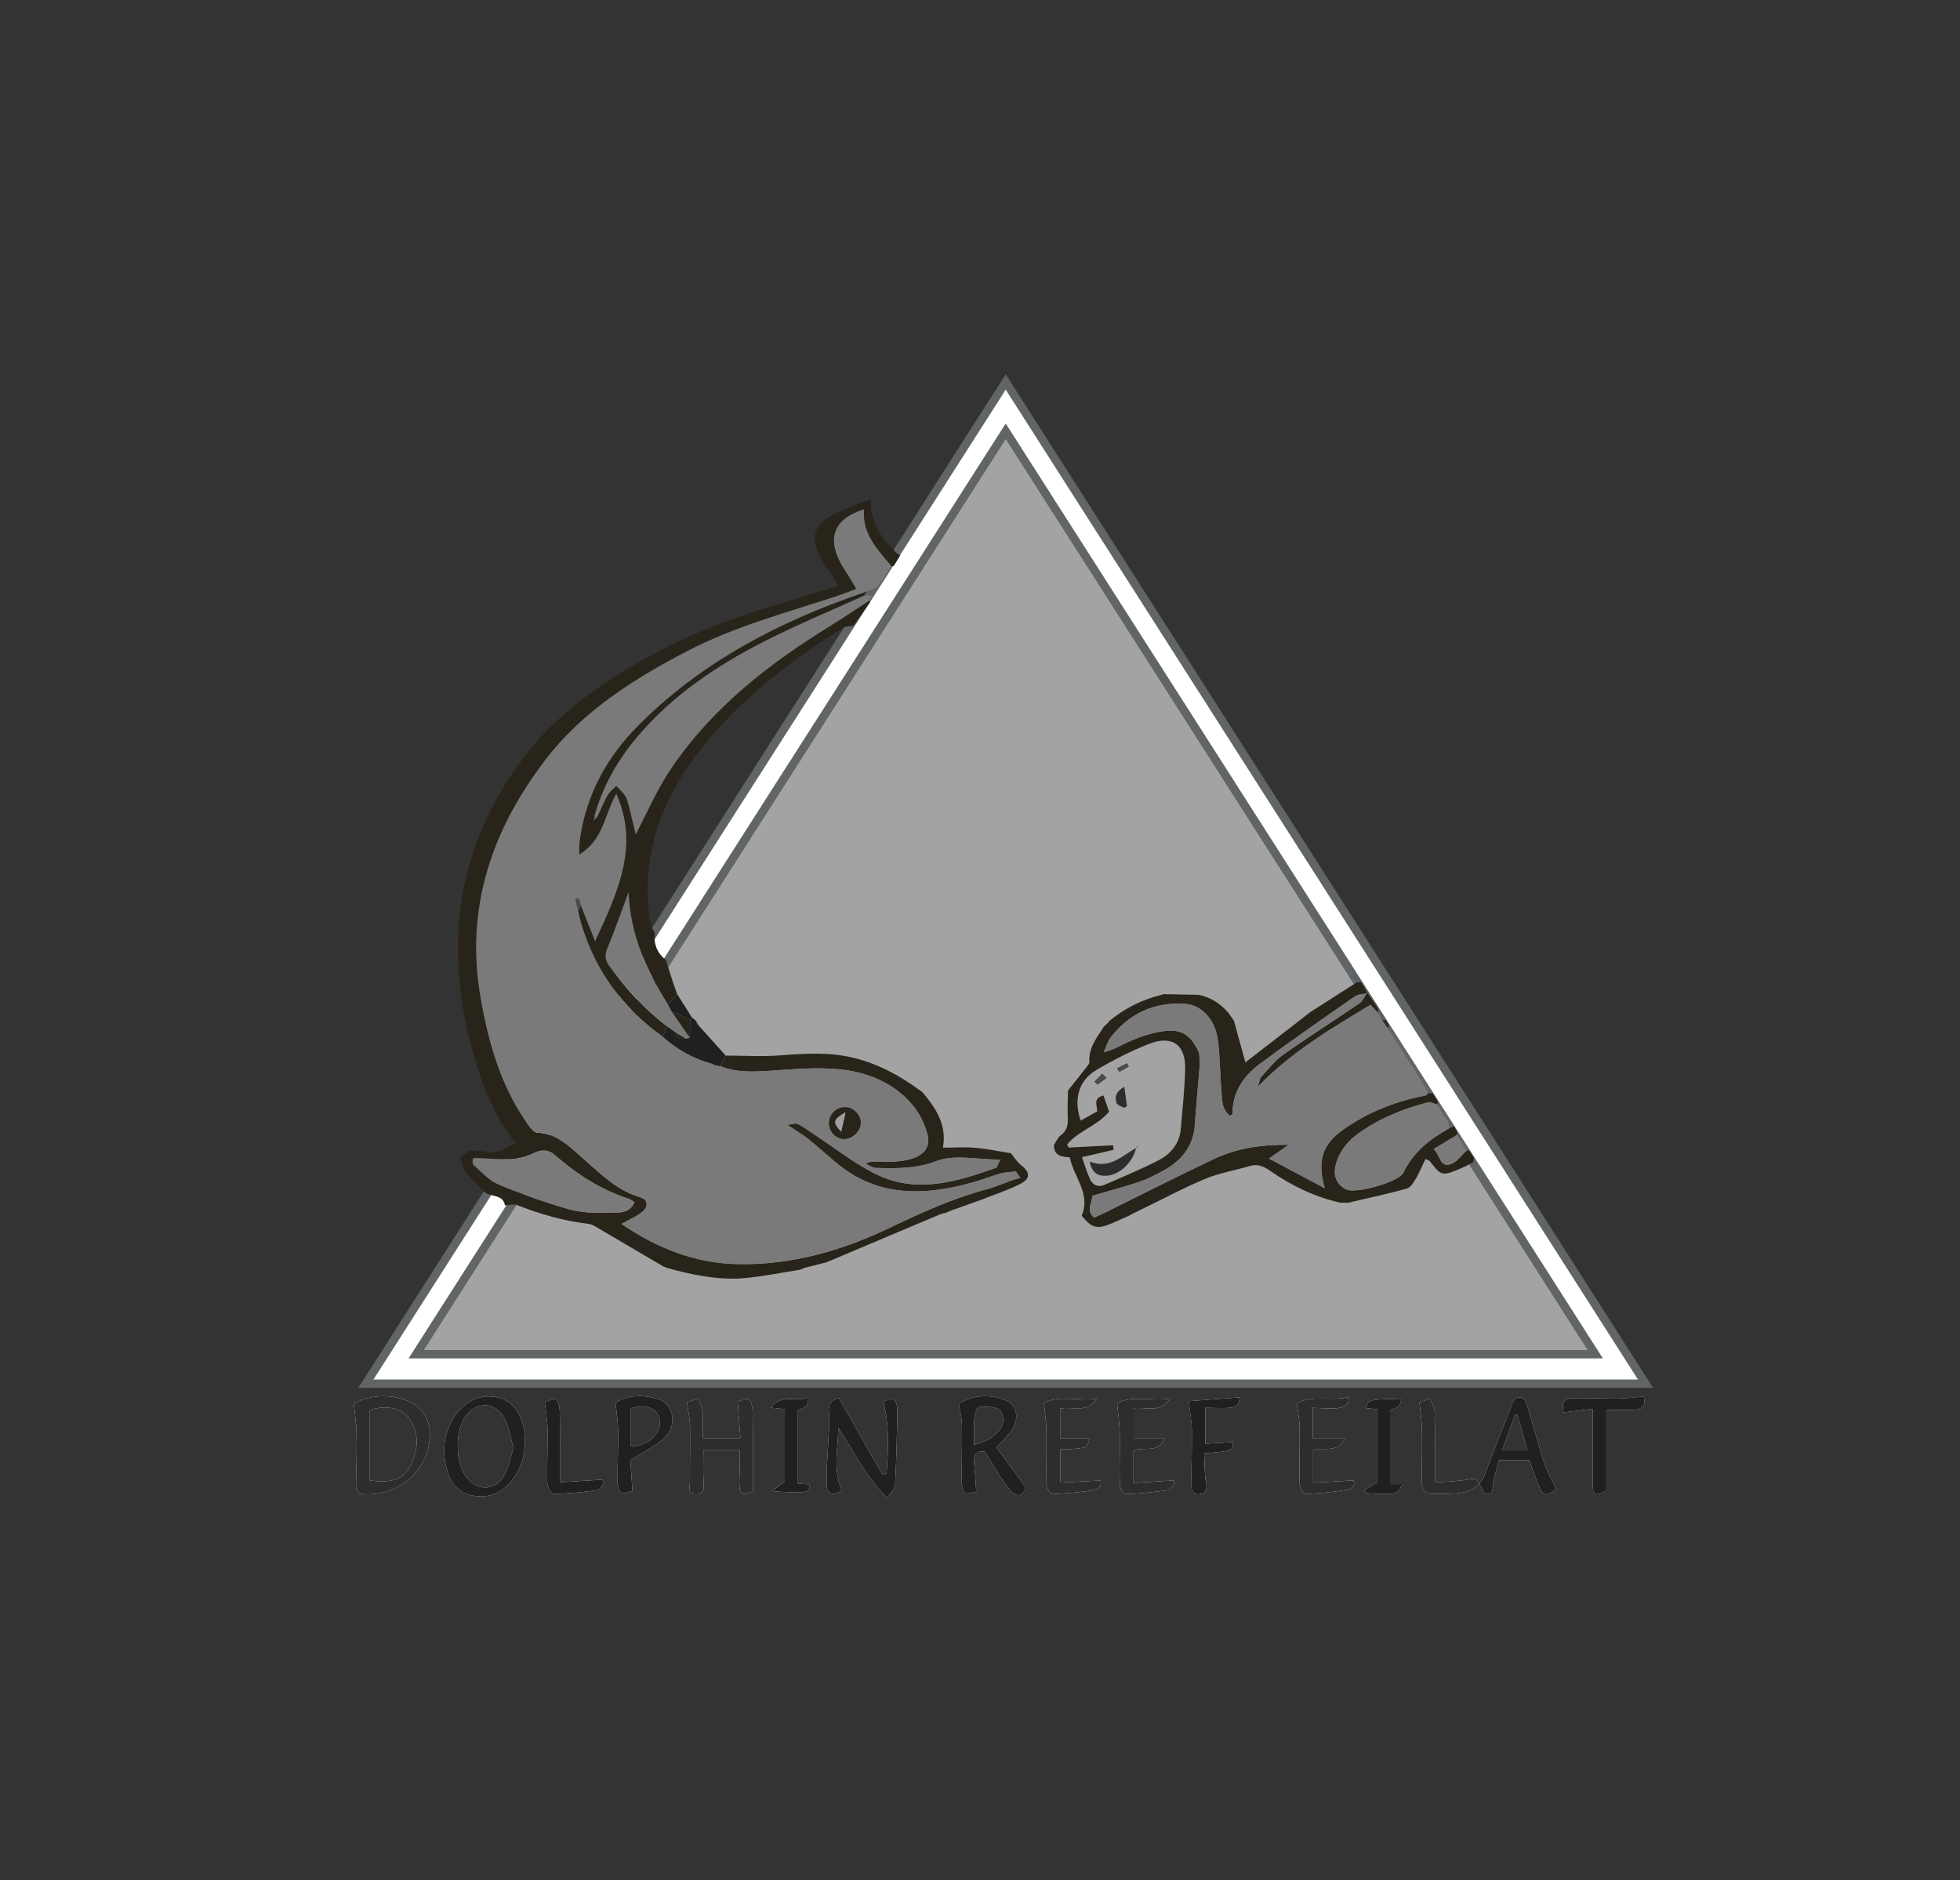 <?xml version="1.0" encoding="utf-8"?>
<!-- Generator: Adobe Illustrator 24.0.1, SVG Export Plug-In . SVG Version: 6.00 Build 0)  -->
<svg version="1.1" id="Layer_1" xmlns="http://www.w3.org/2000/svg" xmlns:xlink="http://www.w3.org/1999/xlink" x="0px" y="0px"
	 viewBox="0 0 841.89 807.53" style="enable-background:new 0 0 841.89 807.53;" xml:space="preserve">
<rect x="0" y="0" width="841.89" height="807.53" fill="#333333" stroke="none"/>
<style type="text/css">
	.st0{fill:#515151;}
	.st1{fill:#86B33F;}
	.st2{fill:#A3C238;}
	.st3{fill:#6FA842;}
	.st4{fill:#FFFFFF;}
	.st5{fill:#787878;}
	.st6{fill:#878787;}
	.st7{fill:#6D6D6D;}
	.st8{fill:#4A4A4A;}
	.st9{fill:#677378;}
	.st10{fill:#2C2D2D;}
	.st11{fill:#717070;}
	.st12{fill:#616464;}
	.st13{fill:#4D4C4C;}
	.st14{fill:#A3A3A3;}
	.st15{fill:#BCD6EE;}
	.st16{fill:#FDFDFD;}
	.st17{fill:#9BA3A9;}
	.st18{fill:#8FBFE6;}
	.st19{fill:#7A7A7A;}
	.st20{fill:none;stroke:#5D5D5D;stroke-width:3.509;stroke-miterlimit:10;}
	.st21{fill:#FFFFFF;stroke:#626565;stroke-width:3.553;stroke-miterlimit:10;}
	.st22{fill:#202020;}
	.st23{fill:#28241A;}
	.st24{fill:#565F69;}
	.st25{fill:#5D5D5D;}
	.st26{fill:#5362A9;}
	.st27{fill:#4A59A3;}
	.st28{fill:#7990C9;}
	.st29{fill:#7F9ACF;}
	.st30{fill:#84A5D6;}
	.st31{fill:#9F9FA0;}
</style>
<g>
	<g>
		<path class="st4" d="M173.74,601.21c-7.45-2.44-14.87-1.88-21.78,1.65c0.48,4.84,1.13,8.84,1.2,12.84
			c0.13,7.18-0.01,14.39-0.23,21.57c-0.09,3.37,0.67,4.62,4.59,4.62c13.01,0.02,23.74-7.98,26.56-20.55
			C186.21,611.85,182.42,604.08,173.74,601.21z M176.43,629.3c-2.98,6.12-8.13,7.94-17.57,6.61v-30.28
			c7.11-2.2,13.71-0.92,16.97,3.79C180.26,615.79,179.65,622.69,176.43,629.3z"/>
		<path class="st4" d="M225.34,615.78c-0.76-7.98-5.12-14.04-11.15-15.46c-7.5-1.78-14.43,1.21-18.97,8.16
			c-4.39,6.73-5.35,14.12-3.54,21.76c1.36,5.72,4.3,10.62,10.54,12.01c6.76,1.5,12.71-0.32,17.23-5.8
			c4.09-4.98,6.07-10.74,6.05-18.04C225.47,618.1,225.44,616.94,225.34,615.78z M216.27,634.27c-3.84,6.32-11.59,6.13-15.99,0.2
			c-4.53-6.12-4.91-19.01-0.75-25.48c4.63-7.21,13.28-7.18,17.26,0.42c1.92,3.65,2.48,8,3.8,12.56
			C219.21,626.11,218.48,630.64,216.27,634.27z"/>
		<path class="st4" d="M258.92,635.56c0.64,3.01-1.33,4.43-4.01,4.76c-5.74,0.71-11.52,1.3-17.29,1.37c-0.88,0-2.49-3.03-2.53-4.69
			c-0.19-7.56,0.2-15.12,0.12-22.68c-0.04-3.63-0.68-7.24-1.16-12.02c1.36-0.41,3.64-1.85,4.68-1.22c1.18,0.7,1.68,3.25,1.71,5.01
			c0.15,9.85,0.08,19.7,0.08,30.61C247,636.29,252.83,635.93,258.92,635.56z"/>
		<path class="st4" d="M283.13,601.16c-6.55-2.21-13.24-2.15-18.73,1.37c0.44,4.56,1.08,8.35,1.11,12.15
			c0.07,7.38-0.3,14.77-0.25,22.15c0.01,1.56,0.7,3.97,1.77,4.44c1.26,0.57,3.29-0.51,4.62-0.8c-0.36-5.44-0.67-10.06-0.88-13.21
			c5.97-3.87,11.25-6.18,15-10C290.97,611.99,289.27,603.23,283.13,601.16z M270.99,621.29v-16.38c6.95-1.95,11.5,0.01,12.39,5.15
			C284.19,614.78,279.47,621.17,270.99,621.29z"/>
		<path class="st4" d="M323.3,606.69c0.15,11.24,0.08,22.49,0.08,33.85c-4.69,2.06-5.64,1.6-5.8-3.22
			c-0.07-2.33,0.15-4.67,0.19-6.99c0.04-2.33,0-4.67,0-7.4h-15.64c0,4.53-0.18,8.96,0.07,13.36c0.15,2.69,0.56,5.5-3.01,5.6
			c-4.14,0.12-2.83-3.36-2.84-5.63c-0.05-7.98,0.16-15.95,0.04-23.92c-0.05-3.03-0.77-6.05-1.32-9.98c1.23-0.41,3.09-1.03,4.96-1.66
			c0.62,1.92,1.61,3.8,1.77,5.74c0.29,3.64,0.08,7.31,0.08,11.26h16.15c-0.39-5.02-0.76-9.9-1.19-15.67
			c1.18-0.28,3.81-1.7,4.77-0.95C322.87,602.08,323.28,604.73,323.3,606.69z"/>
		<path class="st4" d="M347.5,637.6c1.3,3.49-0.98,4.06-15.85,2.91c1.59-1.24,3.19-2.49,5.45-4.25V605.3
			c-1.71-0.18-3.33-0.35-5.94-0.63c4.74-6.57,11.25-1.81,16.08-4.59c-0.28,3.98-0.28,3.98-4.5,5.63v31.59
			C344.37,637.4,345.96,637.51,347.5,637.6z"/>
		<path class="st4" d="M385.46,605.3c-0.16,10.87-0.44,21.73-0.99,32.59c-0.08,1.58-1.8,3.08-3.37,5.57
			c-9.49-9.37-14.43-20.14-21-30.1c-0.14,9.08-2.47,18.18,1.61,26.98c-4.62,2.39-6.61,1.61-6.67-3.18
			c-0.08-6.2,0.5-12.41,0.76-18.62c0.16-3.88,0.7-7.81,0.26-11.64c-0.43-3.65,0.8-5.47,4.27-6.39
			c6.25,10.98,12.49,21.98,18.75,32.97c0.57-0.2,1.16-0.4,1.74-0.6c0.67-10.02,1.33-20.06-1.42-30.82c1.37-0.41,3.33-1.65,4.27-1.1
			C384.77,601.6,385.48,603.8,385.46,605.3z"/>
		<path class="st4" d="M428,621.68c2.73-3.02,5.17-5.05,6.77-7.61c3.22-5.16,1.88-10.91-3.13-12.76c-6.98-2.56-13.91-2.05-19.77,1.6
			c0.54,3.68,1.27,6.49,1.31,9.31c0.11,8.15-0.14,16.32-0.08,24.47c0.01,1.6,0.32,4.05,1.32,4.6c1.22,0.67,3.31-0.27,4.91-0.49
			c-0.33-4.67-0.51-8.53-0.89-12.38c-0.36-3.78,1.2-5.33,4.57-4.89c3.49,5.49,6.43,10.98,10.22,15.81c3.39,4.3,5.92,3.51,7.47-0.36
			C436.12,632.73,431.95,627.06,428,621.68z M418.42,620.68c0-4.47-0.21-7.75,0.09-10.99c0.18-1.87,1.01-5.12,1.87-5.23
			c2.89-0.37,6.3-0.33,8.76,0.98c1.36,0.74,2.13,4.61,1.5,6.5c-0.77,2.28-3.08,4.27-5.15,5.81
			C423.75,619.05,421.38,619.51,418.42,620.68z"/>
		<path class="st4" d="M472.76,635.95c0.53,2.41-1.05,3.93-3.54,4.26c-5.73,0.77-11.51,1.39-17.29,1.58
			c-0.8,0.03-2.37-2.74-2.41-4.25c-0.21-7.57,0.09-15.15-0.04-22.72c-0.06-3.79-0.62-7.58-1.04-12.21
			c6.83-3.45,14.96-0.66,22.65-1.79c-3.97,6.39-10.23,3.18-15.73,4.22v12.82H468c-1.05,4.26-1.05,4.26-12.53,4.75v14.21
			C461.04,636.55,466.68,636.26,472.76,635.95z"/>
		<path class="st4" d="M504.19,635.9c0.49,2.51-1.15,4.01-3.6,4.34c-5.74,0.76-11.52,1.36-17.31,1.54
			c-0.76,0.02-2.28-2.76-2.32-4.27c-0.19-7.38,0.14-14.76,0-22.14c-0.07-3.99-0.69-7.95-1.13-12.7c6.85-3.53,14.98-0.58,22.67-1.92
			c-3.73,6.3-9.84,3.52-15.55,4.15v12.97h13.39c-2.94,6.71-8.96,3.26-13.47,5.22V637C492.81,636.61,498.3,636.27,504.19,635.9z"/>
		<path class="st4" d="M510.64,601.85c7.08-0.53,14.45-1.09,21.96-1.65c-0.94,4.83-0.94,4.83-14.84,4.5v15.44
			c3.95-0.23,7.93-0.47,11.87-0.7c0.09,3.81,0.09,3.81-12.38,4.82c0.22,4.12,0.01,8.36,0.81,12.43c0.57,2.98,0,4.77-2.8,5.11
			c-3.32,0.4-3.6-2.33-3.59-4.71c0.06-7.38,0.39-14.76,0.3-22.15C511.93,611.13,511.22,607.34,510.64,601.85z"/>
		<path class="st4" d="M581.34,635.9c0.89,1.78-0.2,3.67-2.47,4.02c-6.11,0.95-12.28,1.56-18.45,1.84c-0.7,0.02-2.15-2.89-2.19-4.47
			c-0.18-8.16,0.11-16.33,0-24.49c-0.04-3.03-0.7-6.06-1.18-9.92c6.71-4.02,14.95-0.72,22.65-2.9c-1.31,5.12-2.34,5.42-15.86,4.73
			v13.16h13.81c-3.04,6.63-8.95,3.5-13.62,4.99v14.04C569.77,636.56,575.24,636.25,581.34,635.9z"/>
		<path class="st4" d="M597.06,637.5h5.18c-1.66,4.54-2.23,4.67-15.46,3.88c-0.26-0.43-0.53-0.87-0.78-1.3
			c1.75-1.08,3.5-2.15,5.64-3.47v-31.27c-1.65-0.16-3.26-0.33-4.92-0.5c1.1-3.71,1.1-3.71,15.25-4.04c-0.81,3.43-0.81,3.43-4.9,4.96
			V637.5z"/>
		<path class="st4" d="M635.35,637.47c-4.16,4.21-9.6,4.07-14.9,4.2c-9.9,0.21-9.87,0.15-9.74-9.58c0.09-6.2,0.2-12.4,0.05-18.6
			c-0.07-3.43-0.64-6.83-1.06-11.03c1.18-0.46,2.85-1.1,4.53-1.74c0.7,1.85,1.99,3.7,2.02,5.57c0.21,9.83,0.11,19.65,0.11,30.51
			c5.47-0.46,10.27-0.51,14.9-1.39C633.66,634.95,634.59,635.59,635.35,637.47z"/>
		<path class="st4" d="M635.35,637.47c0.02-0.01,0.04-0.02,0.06-0.05l-0.05,0.07C635.36,637.49,635.35,637.49,635.35,637.47z"/>
		<path class="st4" d="M663.18,628.11c-2.42-7.33-4.29-14.86-6.56-22.24c-0.63-2.05-1.57-5.23-2.92-5.56
			c-3.42-0.82-4.21,2.7-5.17,5.12c-3.75,9.52-7.33,19.11-11.05,28.66c-0.47,1.2-1.36,2.23-2.06,3.33l0.05-0.05
			c0.96,1.54,1.81,4.32,2.89,4.41c3.42,0.28,2.66-2.87,3.1-5.03c0.67-3.17,1.57-6.29,2.4-9.53h13.1c1.37,3.81,2.47,7.52,4.01,11.03
			c2.02,4.6,3.26,4.7,7.45,1.38C666.62,635.77,664.49,632.07,663.18,628.11z M645.18,623.01c2-5.44,3.82-10.39,5.64-15.32
			c0.32,0.01,0.63,0.02,0.96,0.05c1.39,4.94,2.78,9.87,4.32,15.28H645.18z"/>
		<path class="st4" d="M706.07,599.88c0.99,3.39-0.23,5.52-4.28,5.67c-3.84,0.13-7.68,0.02-11.8,0.02v34.82
			c-5.22,2.45-5.85,2.11-5.87-3.59c-0.06-10.27-0.02-20.55-0.02-31.65c-4.32,0.53-8.41,1.02-12.53,1.52
			c-0.84-4.54,0.16-6.04,5.08-6.12c6.01-0.12,12.04,0.27,18.06,0.2C698.35,600.72,701.98,600.22,706.07,599.88z"/>
		<polygon class="st14" points="706.81,594.34 157.17,594.34 431.99,164.08 		"/>
		<polygon class="st20" points="685.26,581.73 178.73,581.73 431.99,185.21 		"/>
		<path class="st21" d="M431.99,164.08L157.17,594.34h549.64L431.99,164.08z M431.99,185.21l253.27,396.51H178.73L431.99,185.21z"/>
		<path class="st22" d="M385.46,605.3c-0.16,10.87-0.44,21.73-0.99,32.59c-0.08,1.58-1.8,3.08-3.37,5.57
			c-9.49-9.37-14.43-20.14-21-30.1c-0.14,9.08-2.47,18.18,1.61,26.98c-4.62,2.39-6.61,1.61-6.67-3.18
			c-0.08-6.2,0.5-12.41,0.76-18.62c0.16-3.88,0.7-7.81,0.26-11.64c-0.43-3.65,0.8-5.47,4.27-6.39
			c6.25,10.98,12.49,21.98,18.75,32.97c0.57-0.2,1.16-0.4,1.74-0.6c0.67-10.02,1.33-20.06-1.42-30.82c1.37-0.41,3.33-1.65,4.27-1.1
			C384.77,601.6,385.48,603.8,385.46,605.3z"/>
		<path class="st10" d="M173.74,601.21c-7.45-2.44-14.87-1.88-21.78,1.65c0.48,4.84,1.13,8.84,1.2,12.84
			c0.13,7.18-0.01,14.39-0.23,21.57c-0.09,3.37,0.67,4.62,4.59,4.62c13.01,0.02,23.74-7.98,26.56-20.55
			C186.21,611.85,182.42,604.08,173.74,601.21z M176.43,629.3c-2.98,6.12-8.13,7.94-17.57,6.61v-30.28
			c7.11-2.2,13.71-0.92,16.97,3.79C180.26,615.79,179.65,622.69,176.43,629.3z"/>
		<path class="st22" d="M225.34,615.78c-0.76-7.98-5.12-14.04-11.15-15.46c-7.5-1.78-14.43,1.21-18.97,8.16
			c-4.39,6.73-5.35,14.12-3.54,21.76c1.36,5.72,4.3,10.62,10.54,12.01c6.76,1.5,12.71-0.32,17.23-5.8
			c4.09-4.98,6.07-10.74,6.05-18.04C225.47,618.1,225.44,616.94,225.34,615.78z M216.27,634.27c-3.84,6.32-11.59,6.13-15.99,0.2
			c-4.53-6.12-4.91-19.01-0.75-25.48c4.63-7.21,13.28-7.18,17.26,0.42c1.92,3.65,2.48,8,3.8,12.56
			C219.21,626.11,218.48,630.64,216.27,634.27z"/>
		<path class="st10" d="M323.38,640.54c-4.69,2.06-5.64,1.6-5.8-3.22c-0.07-2.33,0.15-4.67,0.19-6.99c0.04-2.33,0-4.67,0-7.4h-15.64
			c0,4.53-0.18,8.96,0.07,13.36c0.15,2.69,0.56,5.5-3.01,5.6c-4.14,0.12-2.83-3.36-2.84-5.63c-0.05-7.98,0.16-15.95,0.04-23.92
			c-0.05-3.03-0.77-6.05-1.32-9.98c1.23-0.41,3.09-1.03,4.96-1.66c0.62,1.92,1.61,3.8,1.77,5.74c0.29,3.64,0.08,7.31,0.08,11.26
			h16.15c-0.39-5.02-0.76-9.9-1.19-15.67c1.18-0.28,3.81-1.7,4.77-0.95c1.26,0.99,1.67,3.65,1.7,5.6
			C323.45,617.93,323.38,629.18,323.38,640.54z"/>
		<path class="st22" d="M428,621.68c2.73-3.02,5.17-5.05,6.77-7.61c3.22-5.16,1.88-10.91-3.13-12.76
			c-6.98-2.56-13.91-2.05-19.77,1.6c0.54,3.68,1.27,6.49,1.31,9.31c0.11,8.15-0.14,16.32-0.08,24.47c0.01,1.6,0.32,4.05,1.32,4.6
			c1.22,0.67,3.31-0.27,4.91-0.49c-0.33-4.67-0.51-8.53-0.89-12.38c-0.36-3.78,1.2-5.33,4.57-4.89c3.49,5.49,6.43,10.98,10.22,15.81
			c3.39,4.3,5.92,3.51,7.47-0.36C436.12,632.73,431.95,627.06,428,621.68z M418.42,620.68c0-4.47-0.21-7.75,0.09-10.99
			c0.18-1.87,1.01-5.12,1.87-5.23c2.89-0.37,6.3-0.33,8.76,0.98c1.36,0.74,2.13,4.61,1.5,6.5c-0.77,2.28-3.08,4.27-5.15,5.81
			C423.75,619.05,421.38,619.51,418.42,620.68z"/>
		<path class="st10" d="M500.59,640.24c-5.74,0.76-11.52,1.36-17.31,1.54c-0.76,0.02-2.28-2.76-2.32-4.27
			c-0.19-7.38,0.14-14.76,0-22.14c-0.07-3.99-0.69-7.95-1.13-12.7c6.85-3.53,14.98-0.58,22.67-1.92c-3.73,6.3-9.84,3.52-15.55,4.15
			v12.97h13.39c-2.94,6.71-8.96,3.26-13.47,5.22V637c5.94-0.39,11.43-0.73,17.32-1.1C504.69,638.41,503.05,639.91,500.59,640.24z"/>
		<path class="st10" d="M469.22,640.21c-5.73,0.77-11.51,1.39-17.29,1.58c-0.8,0.03-2.37-2.74-2.41-4.25
			c-0.21-7.57,0.09-15.15-0.04-22.72c-0.06-3.79-0.62-7.58-1.04-12.21c6.83-3.45,14.96-0.66,22.65-1.79
			c-3.97,6.39-10.23,3.18-15.73,4.22v12.82H468c-1.05,4.26-1.05,4.26-12.53,4.75v14.21c5.57-0.28,11.21-0.57,17.29-0.88
			C473.29,638.36,471.71,639.88,469.22,640.21z"/>
		<path class="st10" d="M578.87,639.92c-6.11,0.95-12.28,1.56-18.45,1.84c-0.7,0.02-2.15-2.89-2.19-4.47
			c-0.18-8.16,0.11-16.33,0-24.49c-0.04-3.03-0.7-6.06-1.18-9.92c6.71-4.02,14.95-0.72,22.65-2.9c-1.31,5.12-2.34,5.42-15.86,4.73
			v13.16h13.81c-3.04,6.63-8.95,3.5-13.62,4.99v14.04c5.73-0.33,11.21-0.64,17.3-0.99C582.22,637.67,581.14,639.57,578.87,639.92z"
			/>
		<path class="st22" d="M663.18,628.11c-2.42-7.33-4.29-14.86-6.56-22.24c-0.63-2.05-1.57-5.23-2.92-5.56
			c-3.42-0.82-4.21,2.7-5.17,5.12c-3.75,9.52-7.33,19.11-11.05,28.66c-0.47,1.2-1.36,2.23-2.06,3.33l0.05-0.05
			c0.96,1.54,1.81,4.32,2.89,4.41c3.42,0.28,2.66-2.87,3.1-5.03c0.67-3.17,1.57-6.29,2.4-9.53h13.1c1.37,3.81,2.47,7.52,4.01,11.03
			c2.02,4.6,3.26,4.7,7.45,1.38C666.62,635.77,664.49,632.07,663.18,628.11z M645.18,623.01c2-5.44,3.82-10.39,5.64-15.32
			c0.32,0.01,0.63,0.02,0.96,0.05c1.39,4.94,2.78,9.87,4.32,15.28H645.18z"/>
		<path class="st22" d="M283.13,601.16c-6.55-2.21-13.24-2.15-18.73,1.37c0.44,4.56,1.08,8.35,1.11,12.15
			c0.07,7.38-0.3,14.77-0.25,22.15c0.01,1.56,0.7,3.97,1.77,4.44c1.26,0.57,3.29-0.51,4.62-0.8c-0.36-5.44-0.67-10.06-0.88-13.21
			c5.97-3.87,11.25-6.18,15-10C290.97,611.99,289.27,603.23,283.13,601.16z M270.99,621.29v-16.38c6.95-1.95,11.5,0.01,12.39,5.15
			C284.19,614.78,279.47,621.17,270.99,621.29z"/>
		<path class="st22" d="M701.79,605.55c-3.84,0.13-7.68,0.02-11.8,0.02v34.82c-5.22,2.45-5.85,2.11-5.87-3.59
			c-0.06-10.27-0.02-20.55-0.02-31.65c-4.32,0.53-8.41,1.02-12.53,1.52c-0.84-4.54,0.16-6.04,5.08-6.12
			c6.01-0.12,12.04,0.27,18.06,0.2c3.65-0.04,7.28-0.54,11.37-0.88C707.07,603.27,705.84,605.4,701.79,605.55z"/>
		<path class="st22" d="M517.75,604.7v15.44c3.95-0.23,7.93-0.47,11.87-0.7c0.09,3.81,0.09,3.81-12.38,4.82
			c0.22,4.12,0.01,8.36,0.81,12.43c0.57,2.98,0,4.77-2.8,5.11c-3.32,0.4-3.6-2.33-3.59-4.71c0.06-7.38,0.39-14.76,0.3-22.15
			c-0.05-3.8-0.75-7.59-1.33-13.09c7.08-0.53,14.45-1.09,21.96-1.65C531.66,605.03,531.66,605.03,517.75,604.7z"/>
		<path class="st10" d="M635.35,637.47c-4.16,4.21-9.6,4.07-14.9,4.2c-9.9,0.21-9.87,0.15-9.74-9.58c0.09-6.2,0.2-12.4,0.05-18.6
			c-0.07-3.43-0.64-6.83-1.06-11.03c1.18-0.46,2.85-1.1,4.53-1.74c0.7,1.85,1.99,3.7,2.02,5.57c0.21,9.83,0.11,19.65,0.11,30.51
			c5.47-0.46,10.27-0.51,14.9-1.39C633.66,634.95,634.59,635.59,635.35,637.47z"/>
		<path class="st10" d="M635.41,637.43l-0.05,0.07c0-0.01-0.01-0.01-0.01-0.02C635.38,637.46,635.39,637.45,635.41,637.43z"/>
		<path class="st22" d="M254.91,640.32c-5.74,0.71-11.52,1.3-17.29,1.37c-0.88,0-2.49-3.03-2.53-4.69
			c-0.19-7.56,0.2-15.12,0.12-22.68c-0.04-3.63-0.68-7.24-1.16-12.02c1.36-0.41,3.64-1.85,4.68-1.22c1.18,0.7,1.68,3.25,1.71,5.01
			c0.15,9.85,0.08,19.7,0.08,30.61c6.48-0.4,12.31-0.76,18.4-1.13C259.56,638.56,257.59,639.99,254.91,640.32z"/>
		<path class="st22" d="M331.65,640.52c1.59-1.24,3.19-2.49,5.45-4.25V605.3c-1.71-0.18-3.33-0.35-5.94-0.63
			c4.74-6.57,11.25-1.81,16.08-4.59c-0.28,3.98-0.28,3.98-4.5,5.63v31.59c1.63,0.11,3.22,0.21,4.76,0.3
			C348.8,641.09,346.52,641.66,331.65,640.52z"/>
		<path class="st22" d="M602.24,637.5c-1.66,4.54-2.23,4.67-15.46,3.88c-0.26-0.43-0.53-0.87-0.78-1.3c1.75-1.08,3.5-2.15,5.64-3.47
			v-31.27c-1.65-0.16-3.26-0.33-4.92-0.5c1.1-3.71,1.1-3.71,15.25-4.04c-0.81,3.43-0.81,3.43-4.9,4.96v31.73H602.24z"/>
	</g>
	<path class="st23" d="M216.92,517.78c-0.86-4.56-5.26-3.67-8.06-5.24c-0.37-0.29-0.74-0.59-1.11-0.88
		c-2.54-2.59-5.32-4.99-7.51-7.83c-1.3-1.69-1.69-4.08-2.48-6.16c0.19-0.43,0.37-0.86,0.56-1.28c1.48-0.79,2.94-2.17,4.45-2.23
		c2.66-0.11,5.36,0.59,8.05,0.95c1.31-0.24,2.62-0.48,3.94-0.72c2.03-1.03,4.06-2.07,6.6-3.36c-7.94-10.49-12.99-21.77-16.64-33.67
		c-14.33-46.75-10.3-90.93,19.49-131.02c15.15-20.39,35.75-34.28,57.88-46.16c21.54-11.56,44.73-18.59,68.02-25.42
		c3.13-0.92,6.24-1.94,9.94-3.11c-0.94-1.58-1.65-2.83-2.42-4.05c-1.77-2.78-3.84-5.4-5.3-8.33c-4.39-8.8-2.62-14.17,6.12-18.53
		c3.98-1.99,8.19-3.53,12.32-5.22c0.85-0.35,1.79-0.49,3.27-0.89c-0.33,9.94,4.77,16.82,11.15,23.04c0.49,0.3,0.98,0.59,1.47,0.89
		c-0.92,1.53-1.84,3.05-2.76,4.58c-0.35-0.06-0.69-0.04-1.03,0.07c-5.86-7.19-12.64-13.93-11.7-24.42
		c-12.44,3.77-15.98,11.8-10.26,22.74c1.25,2.4,2.86,4.61,4.27,6.93c0.85,1.39,1.64,2.82,2.64,4.53c-3.24,1.19-5.93,2.26-8.67,3.17
		c-21.54,7.11-43.55,12.9-63.84,23.47c-23.14,12.06-45.12,25.92-61.08,46.83c-23.01,30.14-34.56,63.8-27.72,102.43
		c3.32,18.76,8.34,36.67,19.15,52.57c1.36,2,3.35,4.98,5.15,5.05c8.7,0.38,13.9,6.15,19.76,11.22c7.45,6.45,14.39,13.64,24.37,16.52
		c3.74,1.08,3.77,4.44,0.2,6.91c-2.44,1.69-5.19,2.92-8.18,4.57c15.39,10.5,31.6,16.88,49.82,17.26
		c23.03,0.48,44.56-5.66,65.13-15.48c13.67-6.53,27.4-12.82,42.12-16.71c3.54-0.94,6.92-2.49,10.39-3.72
		c1.26-0.45,2.57-0.77,3.85-1.15c-0.64-0.91-1.29-1.82-1.93-2.73c-2.15,0.26-4.37,0.27-6.44,0.84c-3.92,1.08-7.71,2.61-11.62,3.72
		c-20.89,5.94-41.09,6.73-59.04-8.27c-4.03-3.36-7.89-6.92-12-10.18c-2.71-2.14-5.72-3.9-9.02-6.11c1.45-0.16,3.28-0.94,4.49-0.38
		c2.61,1.19,4.89,3.09,7.32,4.67c9.09,5.89,17.67,12.92,27.41,17.41c16.95,7.8,33.84,2.59,50.31-3.25c0.6-0.21,0.83-1.46,1.92-3.54
		c-9.88,0-19.64-2.34-27.38,0.61c-8.96,3.42-17.34,3.17-26.15,2.96c-1.5-0.04-2.98-1.28-4.46-1.97c2.62-0.94,4.72-0.81,6.83-0.76
		c2.14,0.05,4.3,0.21,6.42-0.02c2.49-0.27,5.05-0.57,7.37-1.43c5.26-1.94,7.49-5.42,5.95-10.77c-1.2-4.15-3.24-8.38-5.97-11.7
		c-8.23-10.02-19.74-14.57-32.14-15.75c-9.57-0.91-19.35-0.03-29,0.64c-7.42,0.51-14.69,0.83-21.77-1.93
		c0.78-1.52,1.56-3.04,2.34-4.57c7.85,0.01,15.74,0.51,23.54-0.1c10.61-0.82,21.06-1.5,31.58,1.11c10.7,2.65,20.03,7.77,28.75,14.26
		l0-0.11c0.45,0.47,0.89,0.93,1.34,1.4c5.48,6.59,9.8,13.64,8.1,22.98c5.29,0,9.72-0.31,14.09,0.08c5.06,0.45,10.07,1.52,15.1,2.33
		c1.4,1.69,2.57,3.68,4.26,5c4.1,3.21,4.32,5.86-0.41,8.26c-5.3,2.69-11.03,4.53-16.57,6.74c-0.86,0.3-1.71,0.59-2.57,0.89
		c-3.11,1.12-6.21,2.23-9.32,3.35l0.07-0.09c-1.17,0.48-2.34,0.97-3.51,1.45c-0.74,0.19-1.52,0.29-2.21,0.58
		c-16.34,6.88-32.68,13.78-49.01,20.68c-3.13,0.79-6.27,1.59-9.4,2.38c-0.6,0.26-1.2,0.52-1.79,0.78
		c-7.79,1.22-15.54,2.78-23.37,3.56c-10.08,1.01-19.98-0.75-29.74-3.21c-1.54-0.43-3.08-0.85-4.62-1.28
		c-0.17-0.26-0.41-0.34-0.7-0.24c-9.78-5.76-19.55-11.53-29.34-17.25c-0.98-0.57-2.08-1.13-3.18-1.26
		c-10.6-1.25-20.73-4.16-30.65-8.06C220.63,517.05,218.67,517.7,216.92,517.78z M203.06,497.5c0.06,0.95-0.27,2.33,0.23,2.77
		c3.33,2.93,6.43,6.63,10.36,8.25c10.36,4.29,20.93,8.27,31.75,11.15c6.22,1.66,13.08,1.2,19.65,1.17c2.87-0.01,6.06-0.84,7.46-4.5
		c-1.01-0.6-1.6-1.11-2.28-1.34c-12.04-3.91-22.45-10.58-31.89-18.85c-2.72-2.38-5.24-2.52-8.5-1.01c-2.93,1.36-6.2,2.52-9.37,2.69
		c-5.41,0.29-10.86-0.26-16.3-0.46C203.8,497.42,203.43,497.46,203.06,497.5z"/>
	<path class="st8" d="M214.74,494.38c-1.31,0.24-2.62,0.48-3.94,0.72C212.11,494.86,213.43,494.62,214.74,494.38z"/>
	<path class="st8" d="M198.31,496.39c-0.18,0.43-0.37,0.86-0.56,1.28C197.94,497.24,198.12,496.81,198.31,496.39z"/>
	<path class="st23" d="M485.29,522.03c-2.62,1.17-5.22,2.38-7.86,3.49c-6.26,2.63-8.57,2-12.8-3.36c4.01-9.51-3.45-16.56-5.14-25.07
		c-3.62-0.13-6.88-0.73-6.78-5.3c0.97-1.42,1.66-3.21,2.96-4.18c2.48-1.86,3.1-4.1,2.97-7.02c-0.17-4.03,0.04-8.09,0.09-12.13
		c2.43-3.07,4.89-6.11,7.28-9.21c0.77-1,1.97-2.18,1.91-3.22c-0.34-6.09,3.31-10.41,6.25-15.07c0.55-0.51,1.09-1.02,1.64-1.53
		c0.24-0.3,0.48-0.59,0.71-0.89c6.53-5.37,13.9-9.1,22.11-11.15c0.49-0.15,0.99-0.31,1.48-0.46c0,0-0.11,0.1-0.11,0.1
		c4.95,0.1,9.91,0.2,14.86,0.3c5.15,1.06,9.32,3.73,12.73,7.67c0.47,0.66,0.93,1.31,1.4,1.97c0.34,0.5,0.68,1,1.02,1.49
		c1.61,5.85,3.23,11.71,4.93,17.89c9.43-7.3,18.69-14.48,27.96-21.66c6.67-4.27,13.34-8.53,20.01-12.8c0.59,0,1.19-0.01,1.78-0.01
		c0.87,1.54,1.74,3.08,2.61,4.61c0,0-0.09,0.09-0.09,0.09c-1.77,0.46-3.86,0.46-5.26,1.44c-13.68,9.53-27.39,19.01-40.77,28.95
		c-7.07,5.25-11.91,12.21-11.74,21.64c0,0.16-0.62,0.33-1.17,0.61c-3.68-2.82-3.32-7.11-3.66-11.01
		c-0.63-7.18-0.53-14.45-1.52-21.57c-1.23-8.85-6.97-14.98-14.18-15.44c-13.14-0.84-23.89,4.08-31.92,14.55
		c-1.36,1.77-1.93,4.13-2.87,6.23c4.1-0.99,7.05-2.84,10.2-4.27c3.16-1.44,6.44-2.74,9.8-3.62c11.09-2.88,16.64-1.77,20.97,8.3
		c-0.1,0.28-0.07,0.55,0.09,0.81c0.02,0.82,0.05,1.65,0.07,2.47c0.02,0.73,0.04,1.45,0.05,2.18c-0.69,8.43-1.47,16.86-2.06,25.3
		c-0.7,10.02-6.53,16.22-14.99,20.49c-2.94,1.48-5.88,3.06-8.99,4.08c-6.58,2.14-13.27,3.94-20.13,5.95
		c0.13,3.05-2.9,6.22,0.87,9.36c1.3-0.6,2.69-1.21,4.05-1.87c15.81-7.8,31.53-15.81,47.46-23.35c9.69-4.59,20.13-6.19,32.05-6.07
		c-3.09,2.15-5.2,3.62-8.48,5.91c8.26,4.39,15.55,8.28,23.94,12.74c-3.38-11.92-1-18.84,8.01-25.21
		c10.27-7.26,21.7-11.89,34.03-14.35c0.59-0.13,1.18-0.26,1.78-0.4c0.12-0.36,0.35-0.65,0.67-0.85c0.63,0.03,1.27,0.06,1.9,0.08
		c0.75,1.2,1.5,2.4,2.25,3.61c-0.18,0.38-0.36,0.76-0.53,1.14c-1.2-0.34-2.55-1.2-3.59-0.93c-10.58,2.73-20.65,6.72-29.63,13.09
		c-4.69,3.32-8.33,7.47-10,13.17c-1.47,5.04,0.01,9.06,4.43,11.21c4.02,1.95,22.54-3.24,24.46-7.24
		c4.25-8.86,11.45-14.48,19.74-19.08c0.67-0.28,1.33-0.56,2-0.84c0.44,0.76,0.89,1.53,1.33,2.29c-0.01,0.48-0.03,0.96-0.04,1.44
		c-3.11,1.87-6.22,3.74-10.05,6.05c3,2.73,2.59,7.85,7.13,6.54c2.69-0.77,4.73-3.8,7.07-5.82c0.38,0.08,0.67-0.05,0.86-0.38
		c0.77,1.17,1.55,2.34,2.32,3.52c-0.12,0.58-0.23,1.16-0.35,1.73c-1.18,0.66-2.36,1.31-3.54,1.97l0.07-0.07
		c-0.37,0.05-0.71,0.2-1.01,0.43c-9.02,3.88-9.02,3.88-14.29-2.85c-0.19-0.24-0.63-0.29-1.77-0.77c-1.34,2.8-2.54,5.74-4.13,8.45
		c-0.97,1.65-2.31,3.8-3.9,4.23c-8.29,2.28-16.72,4.09-25.1,6.06c-1.15,0-2.3,0-3.45,0c-11.04-2.51-21.04-7.36-30.26-13.81
		c-2.71-1.89-5.28-2.94-8.62-1.95c-6.4,1.9-13.12,3-19.24,5.55c-9.36,3.9-18.32,8.74-27.46,13.18l0.06-0.07
		c-0.87,0.46-1.75,0.92-2.62,1.38l-0.4,0l-0.3,0.26C486.34,521.4,485.81,521.72,485.29,522.03z M476.38,477.53
		c-5.14,6.15-13.23,8.18-18.02,14.09c0.24,0.44,0.48,0.87,0.73,1.31c6.35-0.33,12.69-0.66,19.04-0.99c0.06,0.65,0.13,1.3,0.19,1.96
		c-4.34,1.01-8.69,2.02-13.57,3.16c1.18,3.34,2.06,6.29,3.27,9.09c1.26,2.93,3.57,4.06,6.65,2.69c7.78-3.46,15.72-6.65,23.25-10.6
		c5.12-2.69,8.74-7.16,9.27-13.33c0.73-8.49,1.64-16.98,1.88-25.48c0.3-10.77-5.61-14.99-15.79-10.94
		c-7.7,3.07-15.19,6.88-22.34,11.11c-7.7,4.56-9.88,12.64-6.76,21.76c2.38-1.33,4.73-2.65,7.13-3.99c-0.03-2.51-2.02-5.63,2.69-6.8
		C474.79,472.86,475.56,475.11,476.38,477.53z"/>
	<path class="st23" d="M285.99,412.34c1.07,3.33,2.14,6.67,3.21,10c0.56,1.57,1.13,3.13,1.69,4.7c-1.33,1.51-2.65,3.01-3.98,4.52
		c-9.07-14.41-16.09-29.59-16.94-48.26c-3.32,8.88-5.89,16.35-8.94,23.62c-1.25,2.98-1.3,5.23,0.6,7.89
		c7.03,9.83,15.12,18.61,24.76,25.94c-0.56,1.54-1.12,3.08-1.67,4.62c-17.07-12.24-28.95-28.22-34.97-48.43c-0.28-1-0.56-2-0.84-3
		c-0.17-0.84-0.33-1.69-0.5-2.53c0.39-0.79,0.78-1.58,1.17-2.36c2.01,5.08,4.02,10.16,6.03,15.24c9.47-20.54,19.21-40.63,9.11-63.33
		c-5.01,8.53-5.31,19.69-15.91,26.09c0-2.14-0.05-2.88,0.01-3.62c0.11-1.35,0.23-2.7,0.44-4.04c2.9-18.68,11.64-34.39,24.81-47.67
		c27.1-27.31,60.24-44.52,96.2-56.95c0.36,0.32,0.72,0.64,1.08,0.97c-14.62,6.66-29.51,12.79-43.78,20.12
		c-19.95,10.24-38.4,22.66-53.23,39.93c-8.88,10.34-15.42,21.77-19.04,34.89c-0.09,0.55-0.18,1.11-0.27,1.66
		c0.49-0.45,0.99-0.89,1.48-1.34c1.47-3.16,2.78-6.4,4.48-9.43c0.86-1.54,2.43-2.68,3.69-4c1.27,1.36,2.74,2.58,3.76,4.11
		c0.83,1.25,1.23,2.83,1.61,4.32c1.15,4.46,2.19,8.95,3.02,12.37c4.75-8.97,9-19.04,14.99-27.94c17.68-26.26,42.09-45.3,68.76-61.71
		c5.57-3.43,10.98-7.14,16.46-10.71c0.09,0.29,0.29,0.45,0.59,0.48c-2.44,3.44-4.89,6.88-7.33,10.32c0,0,0.13,0.08,0.13,0.08
		c-1.43,0.2-3.13-0.02-4.26,0.67c-19.94,12.26-38.51,26.33-54.23,43.73c-20.85,23.07-33.54,49.29-29.09,81.5
		c0.31,1.24,0.62,2.47,0.93,3.71l0.03,0.12c0.42,0.71,0.83,1.41,1.25,2.12C280.68,405.49,282.26,409.35,285.99,412.34z"/>
	<path class="st23" d="M587.32,426.48c1.57,2.31,3.15,4.63,4.72,6.94c-0.02,0.57-0.04,1.14-0.05,1.71
		c-1.01-1.11-2.03-2.21-3.26-3.56c-16.86,10.24-33.75,20.04-48.49,35.27c0.78-2.3,0.84-3.53,1.49-4.24
		c2.99-3.27,5.75-6.96,9.31-9.47c10.77-7.6,21.91-14.66,32.79-22.09c1.47-1,2.28-2.95,3.4-4.47L587.32,426.48z"/>
	<path class="st24" d="M584.7,421.87c-0.59,0-1.19,0.01-1.78,0.01c-0.39-0.45-0.79-0.9-1.18-1.35c-0.84-1.95-1.68-3.9-2.52-5.84
		C581.05,417.08,582.88,419.48,584.7,421.87z"/>
	<path class="st24" d="M296.45,396.02c-1.19,2.17-2.38,4.35-3.57,6.52C294.07,400.37,295.26,398.19,296.45,396.02z"/>
	<path class="st25" d="M591.99,435.13c0.02-0.57,0.04-1.14,0.05-1.71c1.08,1.59,2.16,3.18,3.25,4.77c-0.56-0.06-1.12-0.11-1.67-0.17
		C593.07,437.06,592.53,436.09,591.99,435.13z"/>
	<path class="st10" d="M593.61,438.03c0.56,0.06,1.12,0.11,1.67,0.17c0.46,0.78,0.92,1.55,1.39,2.33c-0.2,0.39-0.4,0.78-0.6,1.17
		C595.25,440.47,594.43,439.25,593.61,438.03z"/>
	<path class="st9" d="M215.9,519.21c-0.79,1.19-1.59,2.38-2.38,3.57C214.31,521.6,215.1,520.41,215.9,519.21z"/>
	<path class="st19" d="M377.64,250.84c-0.22,0.44-0.43,0.89-0.65,1.33c-2.24,0.87-4.48,1.74-6.72,2.61
		c-35.96,12.42-69.1,29.64-96.2,56.95c-13.17,13.27-21.91,28.99-24.81,47.67c-0.21,1.34-0.33,2.69-0.44,4.04
		c-0.06,0.73-0.01,1.48-0.01,3.62c10.6-6.4,10.91-17.56,15.91-26.09c10.11,22.69,0.36,42.79-9.11,63.33
		c-2.01-5.08-4.02-10.16-6.03-15.24c-0.36-1.08-0.72-2.16-1.07-3.24c-0.44,0.15-0.88,0.3-1.32,0.44c0.41,1.72,0.81,3.44,1.22,5.16
		c0.17,0.84,0.33,1.69,0.5,2.53c0.28,1,0.56,2,0.84,3c6.02,20.21,17.9,36.19,34.97,48.43c6.13,5.4,13.03,9.38,20.96,11.49
		c0.42,0.21,0.83,0.43,1.25,0.64c0.8,0.16,1.61,0.31,2.41,0.47c7.07,2.76,14.34,2.44,21.77,1.93c9.65-0.67,19.43-1.54,29-0.64
		c12.4,1.17,23.92,5.73,32.14,15.75c2.73,3.32,4.77,7.55,5.97,11.7c1.54,5.35-0.69,8.83-5.95,10.77c-2.32,0.86-4.89,1.16-7.37,1.43
		c-2.12,0.23-4.28,0.07-6.42,0.02c-2.11-0.05-4.22-0.18-6.83,0.76c1.49,0.69,2.96,1.93,4.46,1.97c8.81,0.21,17.18,0.47,26.15-2.96
		c7.74-2.96,17.5-0.61,27.38-0.61c-1.09,2.08-1.32,3.33-1.92,3.54c-16.47,5.84-33.37,11.05-50.31,3.25
		c-9.74-4.49-18.32-11.51-27.41-17.41c-2.44-1.58-4.72-3.48-7.32-4.67c-1.21-0.56-3.04,0.22-4.49,0.38c3.3,2.22,6.32,3.97,9.02,6.11
		c4.11,3.25,7.98,6.81,12,10.18c17.96,15,38.15,14.21,59.04,8.27c3.91-1.11,7.7-2.64,11.62-3.72c2.07-0.57,4.29-0.58,6.44-0.84
		c0.64,0.91,1.29,1.82,1.93,2.73c-1.29,0.38-2.59,0.7-3.85,1.15c-3.47,1.23-6.85,2.79-10.39,3.72
		c-14.72,3.88-28.45,10.18-42.12,16.71c-20.57,9.83-42.1,15.97-65.13,15.48c-18.22-0.38-34.42-6.76-49.82-17.26
		c2.99-1.65,5.74-2.88,8.18-4.57c3.58-2.47,3.54-5.83-0.2-6.91c-9.98-2.89-16.93-10.07-24.37-16.52
		c-5.86-5.08-11.06-10.85-19.76-11.22c-1.8-0.08-3.79-3.05-5.15-5.05c-10.81-15.9-15.83-33.82-19.15-52.57
		c-6.84-38.63,4.71-72.29,27.72-102.43c15.97-20.91,37.95-34.78,61.08-46.83c20.3-10.57,42.3-16.36,63.84-23.47
		c2.75-0.91,5.43-1.98,8.67-3.17c-0.99-1.71-1.78-3.14-2.64-4.53c-1.41-2.32-3.02-4.53-4.27-6.93
		c-5.72-10.94-2.17-18.96,10.26-22.74c-0.94,10.49,5.83,17.23,11.7,24.42c-1.25,1.93-2.5,3.86-3.75,5.79
		C378.61,249.59,378.13,250.21,377.64,250.84z M356.03,482.28c-0.1,3.62,2.81,6.84,6.33,7.01c3.59,0.16,7.28-3.24,7.38-6.82
		c0.1-3.5-2.91-6.73-6.48-6.92C359.45,475.33,356.14,478.41,356.03,482.28z"/>
	<path class="st19" d="M204.17,497.38c5.44,0.2,10.89,0.75,16.3,0.46c3.18-0.17,6.44-1.33,9.37-2.69c3.25-1.51,5.78-1.37,8.5,1.01
		c9.44,8.27,19.85,14.94,31.89,18.85c0.69,0.22,1.28,0.74,2.28,1.34c-1.4,3.66-4.58,4.49-7.46,4.5c-6.57,0.03-13.43,0.49-19.65-1.17
		c-10.81-2.88-21.39-6.86-31.75-11.15c-3.93-1.63-7.03-5.33-10.36-8.25c-0.5-0.44-0.18-1.82-0.23-2.77l0.57,0.06L204.17,497.38z"/>
	<path class="st22" d="M300.04,440.44c3.88,4.32,7.76,8.65,11.65,12.97c-0.78,1.52-1.56,3.04-2.34,4.57
		c-0.8-0.16-1.61-0.31-2.41-0.47c-0.42-0.21-0.83-0.43-1.25-0.64c-7.93-2.11-14.83-6.1-20.96-11.49c0.56-1.54,1.12-3.08,1.67-4.62
		c1.03,0.72,2.06,1.44,3.1,2.17c0.44,0.31,0.88,0.63,1.32,0.94l-0.05-0.06c-0.04,2.83,1.93,2.47,3.74,2.35
		c0.58-0.15,1.16-0.3,1.73-0.46c0.08-2.52,0.16-5.04,0.24-7.56c0.26-0.34,0.52-0.68,0.78-1.02c0.5,0.38,1.01,0.77,1.51,1.15
		l-0.09-0.05C299.13,438.97,299.58,439.7,300.04,440.44z"/>
	<path class="st26" d="M409.64,519.5c-1.17,0.48-2.34,0.97-3.51,1.45C407.3,520.47,408.47,519.98,409.64,519.5z"/>
	<path class="st27" d="M421.46,515.35c-0.86,0.3-1.71,0.59-2.57,0.89C419.74,515.94,420.6,515.65,421.46,515.35z"/>
	<path class="st27" d="M345.51,544.59c-0.6,0.26-1.2,0.52-1.79,0.78C344.31,545.11,344.91,544.85,345.51,544.59z"/>
	<path class="st10" d="M204.17,497.38l-0.54,0.19l-0.57-0.06C203.43,497.46,203.8,497.42,204.17,497.38z"/>
	<path class="st28" d="M395.55,468.57c0.45,0.47,0.89,0.93,1.34,1.4C396.44,469.5,395.99,469.03,395.55,468.57z"/>
	<path class="st26" d="M487.57,520.83c0.87-0.46,1.75-0.92,2.62-1.38C489.32,519.91,488.45,520.37,487.57,520.83z"/>
	<path class="st26" d="M485.29,522.03c0.53-0.31,1.06-0.63,1.59-0.94C486.34,521.4,485.81,521.72,485.29,522.03z"/>
	<path class="st19" d="M515.09,452.37c-4.33-10.07-9.88-11.18-20.97-8.3c-3.36,0.87-6.64,2.17-9.8,3.62
		c-3.14,1.43-6.09,3.28-10.2,4.27c0.94-2.09,1.51-4.46,2.87-6.23c8.02-10.46,18.78-15.39,31.92-14.55
		c7.21,0.46,12.96,6.59,14.18,15.44c0.99,7.12,0.89,14.39,1.52,21.57c0.34,3.9-0.02,8.2,3.66,11.01c0.55-0.28,1.18-0.45,1.17-0.61
		c-0.17-9.43,4.67-16.39,11.74-21.64c13.38-9.93,27.09-19.42,40.77-28.95c1.4-0.98,3.49-0.98,5.26-1.44
		c-1.12,1.51-1.93,3.46-3.4,4.47c-10.88,7.44-22.03,14.5-32.79,22.09c-3.56,2.51-6.32,6.2-9.31,9.47c-0.64,0.7-0.71,1.93-1.49,4.24
		c14.74-15.23,31.63-25.03,48.49-35.27c1.24,1.35,2.25,2.46,3.26,3.56c0.54,0.97,1.08,1.93,1.62,2.9c0.82,1.22,1.64,2.45,2.46,3.67
		c2.35,3.67,4.7,7.33,7.05,11c0.95,1.46,1.91,2.91,2.86,4.37c0.38,0.53,0.76,1.06,1.14,1.58c0.57,0.97,1.15,1.94,1.72,2.92
		c1.56,2.66,3.12,5.33,4.68,7.99c-0.33,0.2-0.55,0.48-0.67,0.85c-0.59,0.13-1.18,0.26-1.78,0.4c-12.32,2.46-23.76,7.09-34.03,14.35
		c-9.01,6.38-11.39,13.29-8.01,25.21c-8.38-4.46-15.68-8.35-23.94-12.74c3.28-2.29,5.39-3.76,8.48-5.91
		c-11.93-0.12-22.36,1.48-32.05,6.07c-15.94,7.54-31.65,15.55-47.46,23.35c-1.36,0.67-2.74,1.27-4.05,1.87
		c-3.78-3.15-0.75-6.31-0.87-9.36c6.85-2,13.55-3.8,20.13-5.95c3.11-1.01,6.05-2.59,8.99-4.08c8.47-4.27,14.29-10.47,14.99-20.49
		c0.59-8.44,1.37-16.87,2.06-25.3l-0.05-2.18c-0.02-0.82-0.05-1.65-0.07-2.47L515.09,452.37z"/>
	<path class="st19" d="M622.02,481.93c0.18,0.89,0.35,1.77,0.53,2.66c-8.28,4.6-15.48,10.23-19.74,19.08
		c-1.92,4-20.44,9.19-24.46,7.24c-4.43-2.15-5.91-6.17-4.43-11.21c1.67-5.7,5.31-9.85,10-13.17c8.98-6.37,19.05-10.36,29.63-13.09
		c1.05-0.27,2.39,0.6,3.59,0.93C618.76,476.9,620.39,479.42,622.02,481.93z"/>
	<path class="st19" d="M628.04,491.19c0.65,1.02,1.29,2.04,1.94,3.06c-2.33,2.02-4.37,5.04-7.07,5.82c-4.53,1.31-4.13-3.8-7.13-6.54
		c3.83-2.31,6.94-4.18,10.05-6.05C626.57,488.72,627.3,489.96,628.04,491.19z"/>
	<path class="st27" d="M579.15,516.55c-1.15,0-2.3,0-3.45,0C576.85,516.55,578,516.55,579.15,516.55z"/>
	<path class="st29" d="M474.17,440.95c0.55-0.51,1.09-1.02,1.64-1.53C475.26,439.93,474.71,440.44,474.17,440.95z"/>
	<path class="st29" d="M529,436.96c0.34,0.5,0.68,1,1.02,1.49C529.68,437.95,529.34,437.46,529,436.96z"/>
	<path class="st30" d="M498.63,427.38c0.49-0.15,0.99-0.31,1.48-0.46C499.62,427.07,499.13,427.22,498.63,427.38z"/>
	<path class="st19" d="M374.63,255.95c-0.45,0.69-0.9,1.38-1.35,2.07c-5.48,3.58-10.89,7.28-16.46,10.71
		c-26.67,16.41-51.08,35.46-68.76,61.71c-5.99,8.9-10.24,18.96-14.99,27.94c-0.83-3.43-1.87-7.91-3.02-12.37
		c-0.38-1.49-0.78-3.07-1.61-4.32c-1.01-1.53-2.48-2.76-3.76-4.11c-1.25,1.32-2.82,2.46-3.69,4c-1.7,3.03-3.01,6.27-4.48,9.43
		c-0.4-0.11-0.81-0.21-1.21-0.32c3.62-13.12,10.16-24.55,19.04-34.89c14.83-17.27,33.29-29.69,53.23-39.93
		c14.28-7.32,29.17-13.46,43.78-20.12C372.45,255.81,373.54,255.88,374.63,255.95z"/>
	<path class="st19" d="M296.23,445.7c-0.58,0.15-1.16,0.3-1.73,0.46c-1.25-0.78-2.5-1.57-3.74-2.35l0.05,0.06
		c-0.44-0.31-0.88-0.63-1.32-0.94c-1.03-0.72-2.06-1.44-3.1-2.17c-9.63-7.33-17.73-16.11-24.76-25.94c-1.9-2.66-1.86-4.9-0.6-7.89
		c3.05-7.27,5.62-14.74,8.94-23.62c0.85,18.67,7.88,33.85,16.94,48.26c0.54,1.01,1.08,2.03,1.63,3.04
		C291.11,438.31,293.67,442,296.23,445.7z"/>
	<path class="st22" d="M288.55,434.61c-0.54-1.01-1.08-2.03-1.63-3.04c1.33-1.51,2.65-3.01,3.98-4.52
		c2.12,3.36,4.24,6.72,6.35,10.08c-0.26,0.34-0.52,0.68-0.78,1.02c-1.63-0.82-3.24-1.69-4.89-2.45
		C290.61,435.24,289.56,434.96,288.55,434.61z"/>
	<path class="st8" d="M248.42,391.41c-0.41-1.72-0.81-3.44-1.22-5.16c0.44-0.15,0.88-0.3,1.32-0.44c0.36,1.08,0.72,2.16,1.07,3.24
		C249.2,389.84,248.81,390.62,248.42,391.41z"/>
	<path class="st11" d="M279.07,394.8c0.31,1.24,0.62,2.47,0.93,3.71C279.68,397.27,279.38,396.04,279.07,394.8z"/>
	<path class="st8" d="M249.75,396.95c-0.28-1-0.56-2-0.84-3C249.19,394.94,249.47,395.95,249.75,396.95z"/>
	<path class="st11" d="M255.3,350.69c0.4,0.11,0.81,0.21,1.21,0.32c-0.49,0.45-0.99,0.89-1.48,1.34
		C255.12,351.79,255.21,351.24,255.3,350.69z"/>
	<path class="st23" d="M356.03,482.28c0.11-3.86,3.42-6.94,7.24-6.73c3.56,0.2,6.58,3.42,6.48,6.92c-0.1,3.57-3.79,6.98-7.38,6.82
		C358.84,489.12,355.93,485.9,356.03,482.28z M361.31,486.09c0.63-2.76,1.19-5.26,1.87-8.28
		C357.76,480.95,357.56,481.96,361.31,486.09z"/>
	<path class="st23" d="M305.68,456.87c0.42,0.21,0.83,0.43,1.25,0.64C306.51,457.29,306.1,457.08,305.68,456.87z"/>
	<path class="st23" d="M288.55,434.61c1.01,0.36,2.06,0.64,3.03,1.08c1.66,0.76,3.26,1.63,4.89,2.45c-0.08,2.52-0.16,5.04-0.24,7.56
		C293.67,442,291.11,438.31,288.55,434.61z"/>
	<path class="st23" d="M290.75,443.81c1.25,0.78,2.5,1.57,3.74,2.35C292.68,446.27,290.71,446.64,290.75,443.81z"/>
	<path class="st23" d="M289.49,442.92c0.44,0.31,0.88,0.63,1.32,0.94C290.37,443.55,289.93,443.24,289.49,442.92z"/>
	<path class="st10" d="M488.01,492.94c-1.22,6.05-6.79,11.51-12.32,12.06c-4.05,0.4-6.65-1.18-7.63-6.07
		c8.6,3.48,13.89-2.54,20.07-5.89L488.01,492.94z"/>
	<path class="st10" d="M482.93,466.83c0.46,3.35,0.8,5.79,1.14,8.23c-0.37,0.28-0.74,0.56-1.11,0.83c-1.13-0.64-2.92-1.04-3.27-1.97
		C478.78,471.52,478.97,469.04,482.93,466.83z"/>
	<path class="st8" d="M479.76,458.86c1.46-0.73,2.92-1.46,4.38-2.19c0.26,0.49,0.51,0.98,0.77,1.47c-1.38,0.78-2.75,1.57-4.13,2.35
		C480.44,459.95,480.1,459.41,479.76,458.86z"/>
	<path class="st8" d="M470.03,464.62c1.15-1.17,2.29-2.33,3.44-3.5c0.64,0.64,1.28,1.29,1.91,1.93c-1.3,0.96-2.61,1.91-3.91,2.87
		C471,465.48,470.52,465.05,470.03,464.62z"/>
	<path class="st10" d="M488.13,493.04c0.09-0.27,0.17-0.54,0.26-0.81c0.14,0.11,0.28,0.23,0.41,0.34c-0.26,0.12-0.52,0.24-0.79,0.36
		C488.01,492.94,488.13,493.04,488.13,493.04z"/>
	<path class="st31" d="M361.31,486.09c-3.75-4.12-3.55-5.13,1.87-8.28C362.5,480.83,361.94,483.32,361.31,486.09z"/>
</g>
</svg>
